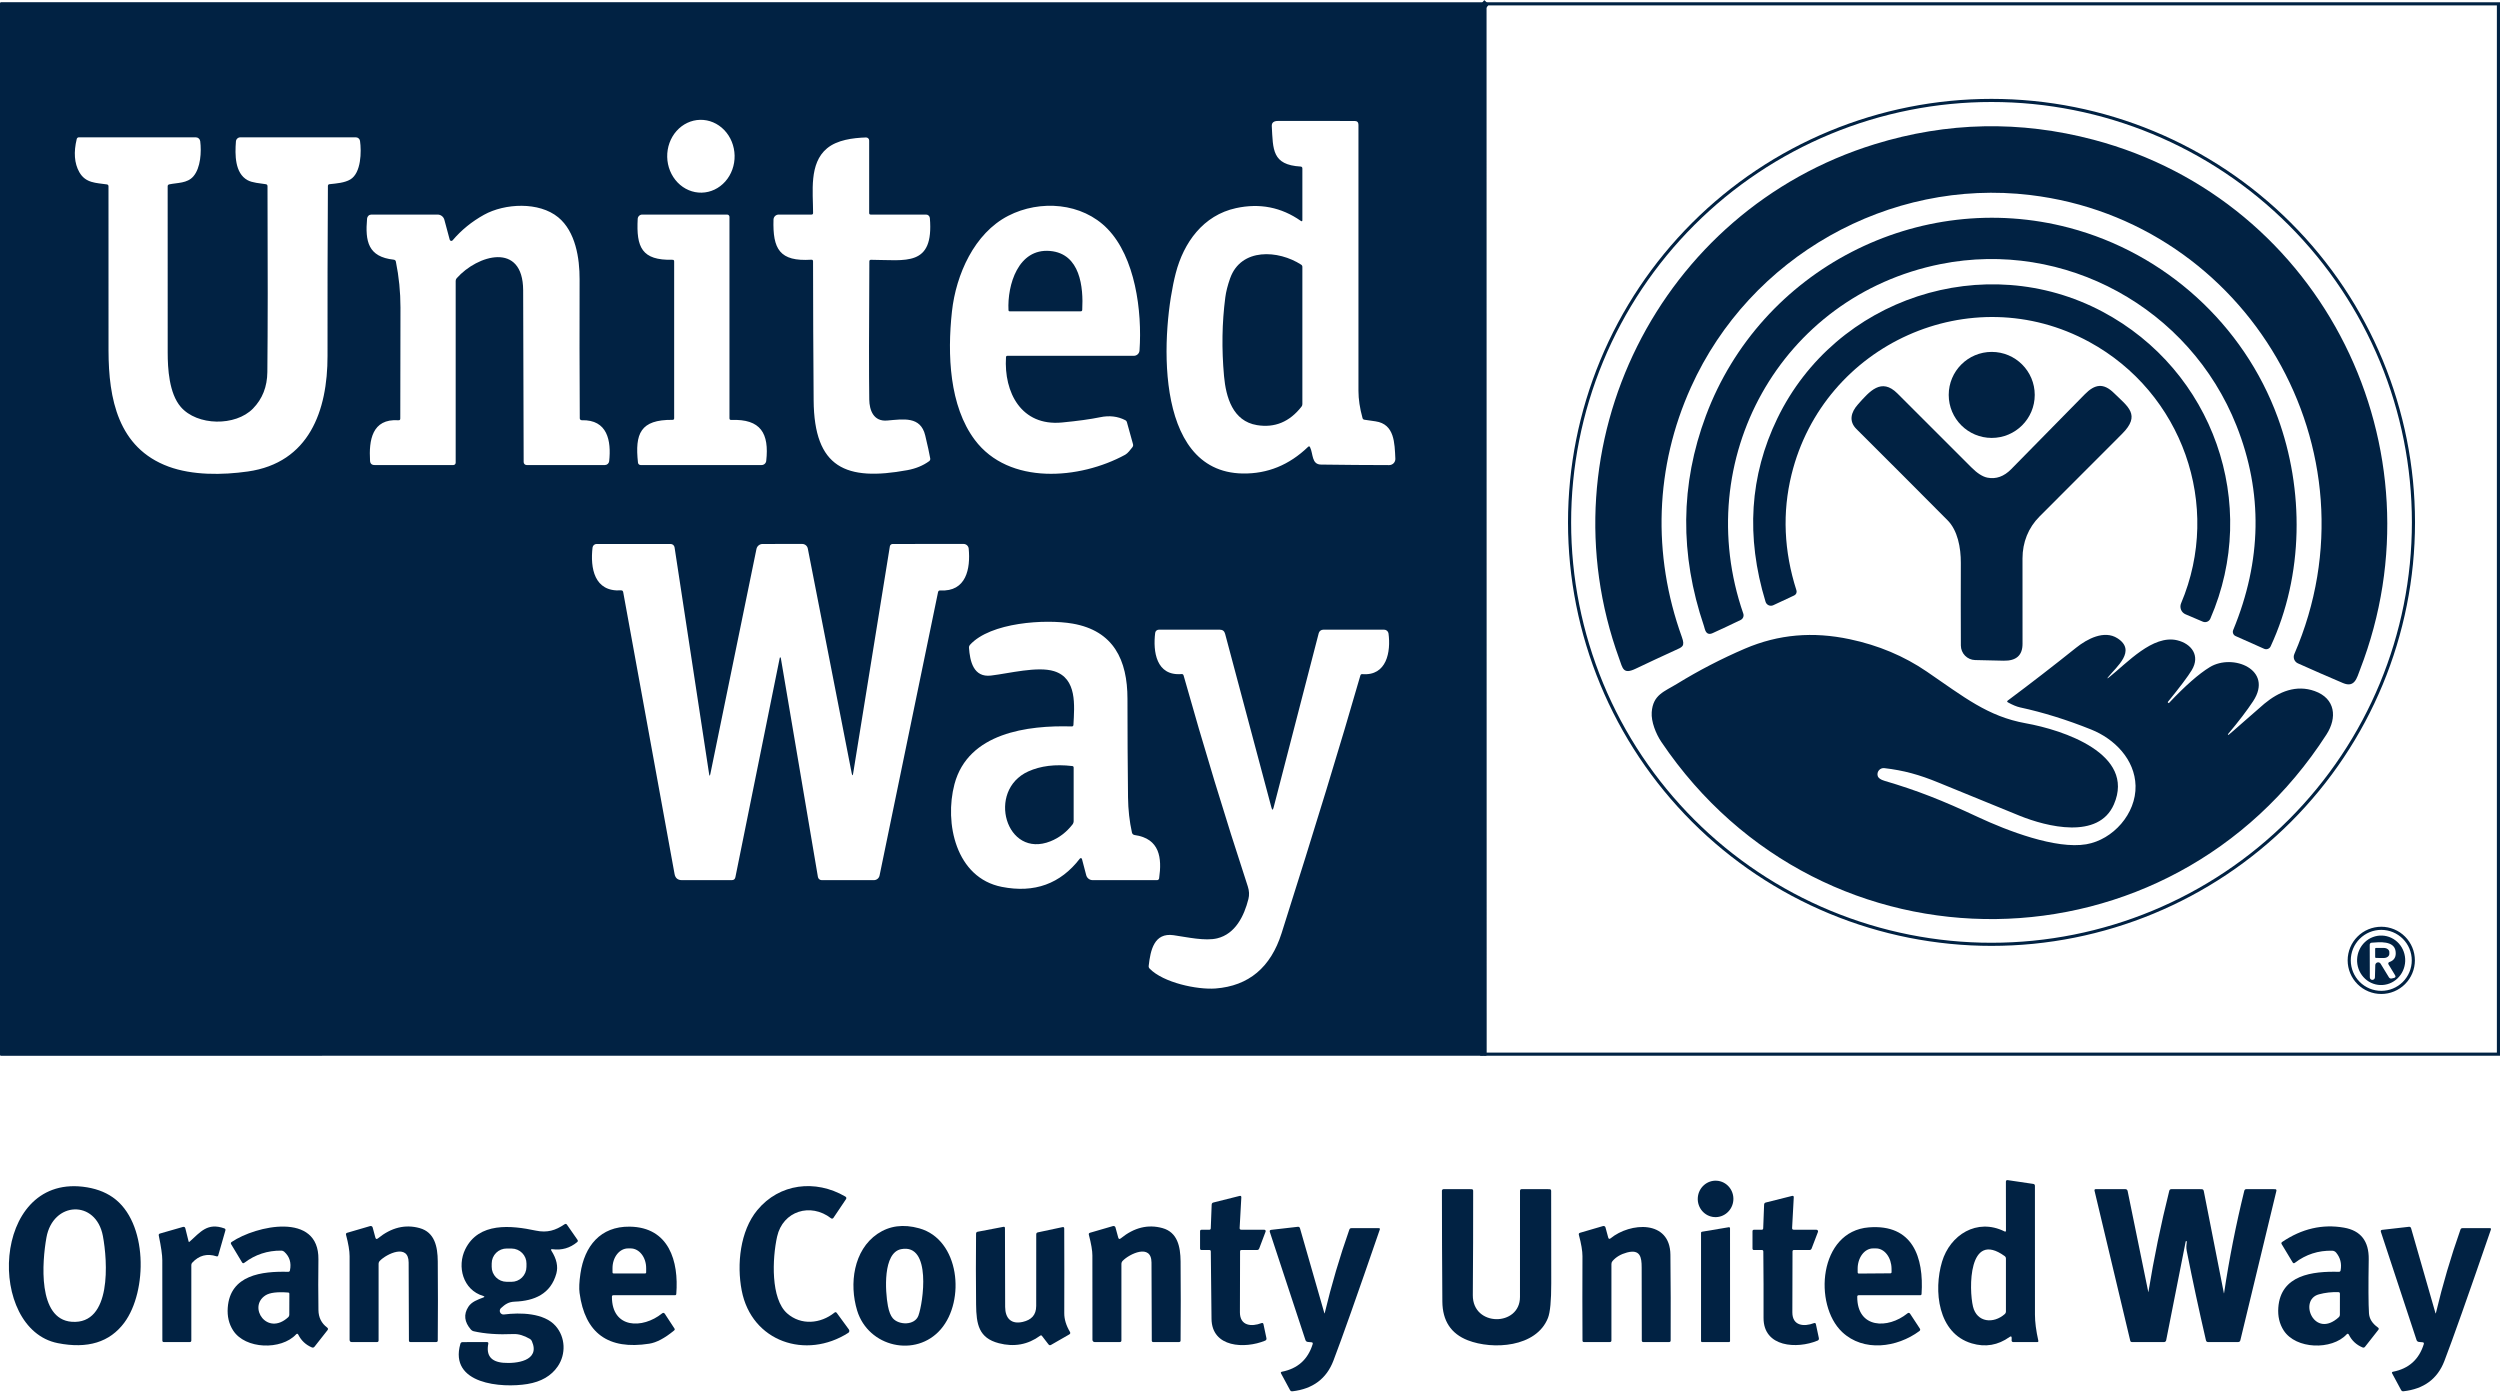 <svg xmlns="http://www.w3.org/2000/svg" width="801" height="446" viewBox="0 0 801 446" fill="none"><path d="M475.25 338.26C475.257 226.273 475.247 114.353 475.22 2.5C475.22 2.087 475.58 1.493 476.3 0.72" stroke="#012243" stroke-width="2"></path><path d="M800.49 337.75L475.75 337.76C475.757 225.94 475.747 114.187 475.72 2.5C475.72 2.428 475.756 2.27 475.917 2.004C476.05 1.785 476.249 1.524 476.521 1.22H800.5V337.74C800.5 337.743 800.5 337.747 800.5 337.75C800.497 337.75 800.493 337.75 800.49 337.75ZM773.27 167.37C773.27 131.515 759.027 97.129 733.674 71.776C708.321 46.423 673.935 32.18 638.08 32.18C620.327 32.18 602.747 35.677 586.345 42.471C569.943 49.265 555.04 59.223 542.486 71.776C529.933 84.33 519.975 99.233 513.181 115.635C506.387 132.037 502.89 149.617 502.89 167.37C502.89 185.123 506.387 202.703 513.181 219.105C519.975 235.507 529.933 250.41 542.486 262.964C555.04 275.517 569.943 285.475 586.345 292.269C602.747 299.063 620.327 302.56 638.08 302.56C673.935 302.56 708.321 288.317 733.674 262.964C759.027 237.611 773.27 203.225 773.27 167.37ZM773.23 307.7C773.23 304.976 772.148 302.364 770.222 300.438C768.296 298.512 765.684 297.43 762.96 297.43C760.236 297.43 757.624 298.512 755.698 300.438C753.772 302.364 752.69 304.976 752.69 307.7C752.69 310.424 753.772 313.036 755.698 314.962C757.624 316.888 760.236 317.97 762.96 317.97C765.684 317.97 768.296 316.888 770.222 314.962C772.148 313.036 773.23 310.424 773.23 307.7Z" stroke="#012243"></path><path d="M476.3 0.72C475.58 1.493 475.22 2.087 475.22 2.5C475.247 114.353 475.257 226.273 475.25 338.26L0.29 338.27C0.097 338.27 0 338.173 0 337.98V1.02C0 0.938 0.032 0.859 0.088 0.801C0.144 0.743 0.22 0.71 0.3 0.71L476.3 0.72ZM224.814 61.727C227.678 61.667 230.399 60.381 232.378 58.15C234.357 55.92 235.432 52.928 235.368 49.834C235.303 46.739 234.103 43.796 232.032 41.65C229.961 39.504 227.189 38.333 224.326 38.393C221.462 38.453 218.741 39.739 216.762 41.97C214.783 44.2 213.708 47.192 213.772 50.286C213.837 53.38 215.037 56.324 217.108 58.47C219.179 60.616 221.951 61.787 224.814 61.727ZM416.76 70.76C410.533 66.393 403.623 65.033 396.03 66.68C385.48 68.97 379.25 77.75 376.72 87.49C372.21 104.83 368.87 151.24 398.17 151.71C406.097 151.837 413.073 148.993 419.1 143.18C419.373 142.92 419.59 142.96 419.75 143.3C420.77 145.42 420.21 148.81 423.24 148.85C430.86 148.957 438.143 149.013 445.09 149.02C445.359 149.02 445.625 148.966 445.872 148.861C446.119 148.756 446.341 148.602 446.527 148.408C446.712 148.214 446.856 147.985 446.949 147.734C447.042 147.484 447.084 147.217 447.07 146.95C446.83 141.98 446.84 135.9 440.74 135C439.587 134.833 438.393 134.66 437.16 134.48C436.84 134.433 436.637 134.253 436.55 133.94C435.683 130.793 435.25 127.897 435.25 125.25C435.25 96.83 435.25 68.41 435.25 39.99C435.25 39.17 434.84 38.76 434.02 38.76C425.92 38.747 417.747 38.743 409.5 38.75C408.093 38.75 407.42 39.307 407.48 40.42C407.89 47.9 407.54 52.82 416.69 53.36C417.083 53.38 417.28 53.59 417.28 53.99V70.5C417.28 70.92 417.107 71.007 416.76 70.76ZM105.6 59.01C107.82 58.78 110.43 58.58 112.24 57.5C115.75 55.41 115.83 48.53 115.35 45.15C115.302 44.83 115.141 44.537 114.897 44.326C114.653 44.115 114.342 43.999 114.02 44H77C76.644 43.999 76.301 44.134 76.04 44.377C75.778 44.619 75.618 44.953 75.59 45.31C75.26 49.53 75.22 55.47 79.3 57.72C80.88 58.59 83.22 58.7 85.17 59.02C85.523 59.073 85.703 59.283 85.71 59.65C85.817 85.837 85.8 105.683 85.66 119.19C85.613 123.91 84.077 127.817 81.05 130.91C75.46 136.63 63.19 136.49 57.92 130.38C54.15 126.01 53.73 118 53.73 113C53.697 95.24 53.693 77.473 53.72 59.7C53.72 59.353 53.89 59.143 54.23 59.07C56.83 58.51 60 58.79 61.96 56.5C64.31 53.76 64.57 48.62 64.15 45.24C64.106 44.897 63.939 44.582 63.679 44.354C63.42 44.125 63.086 44 62.74 44H25.25C25.099 44 24.952 44.051 24.833 44.146C24.713 44.24 24.628 44.371 24.59 44.52C23.557 48.773 23.823 52.307 25.39 55.12C27.41 58.73 30.82 58.57 34.23 59.08C34.583 59.133 34.76 59.34 34.76 59.7C34.733 77.28 34.737 94.857 34.77 112.43C34.81 127.66 37.77 143.52 54.01 149.5C61.66 152.32 71.21 152.23 79.39 151.07C99.05 148.27 104.97 131.6 104.94 114C104.913 95.867 104.953 77.733 105.06 59.6C105.06 59.24 105.24 59.043 105.6 59.01ZM279.07 83.24C290.23 83.28 299.24 85.6 297.93 69.87C297.905 69.564 297.766 69.279 297.542 69.072C297.318 68.864 297.024 68.749 296.72 68.75H278.99C278.65 68.75 278.48 68.58 278.48 68.24V45.02C278.48 44.889 278.454 44.759 278.403 44.638C278.352 44.517 278.277 44.408 278.182 44.316C278.088 44.225 277.977 44.153 277.854 44.106C277.732 44.058 277.601 44.036 277.47 44.04C273.23 44.19 268.24 44.82 264.98 47.53C259.15 52.37 260.52 61.48 260.51 68.23C260.51 68.577 260.34 68.75 260 68.75H249.48C249.051 68.75 248.639 68.917 248.331 69.215C248.023 69.514 247.843 69.921 247.83 70.35C247.55 79.76 249.73 83.87 259.95 83.21C260.317 83.19 260.5 83.363 260.5 83.73C260.513 98.57 260.577 113.41 260.69 128.25C260.85 150 271.09 154.23 290.7 150.64C293.42 150.14 295.753 149.18 297.7 147.76C297.832 147.664 297.934 147.533 297.996 147.381C298.058 147.229 298.077 147.063 298.05 146.9C297.763 145.253 297.227 142.79 296.44 139.51C294.94 133.28 289.47 134.3 284.24 134.74C279.89 135.11 278.56 131.46 278.51 128C278.397 120.14 278.407 105.397 278.54 83.77C278.54 83.417 278.717 83.24 279.07 83.24ZM185.76 134.03C185.673 119.183 185.653 104.34 185.7 89.5C185.73 82.79 184.42 74.19 178.86 69.63C172.71 64.57 161.73 65.12 155.07 68.82C151.163 70.987 147.81 73.717 145.01 77.01C144.948 77.084 144.867 77.138 144.776 77.169C144.685 77.199 144.587 77.203 144.492 77.182C144.398 77.16 144.31 77.113 144.24 77.046C144.169 76.979 144.117 76.894 144.09 76.8L142.37 70.4C142.241 69.926 141.959 69.508 141.569 69.21C141.179 68.912 140.701 68.75 140.21 68.75H118.99C118.644 68.749 118.31 68.879 118.054 69.114C117.799 69.349 117.64 69.673 117.61 70.02C116.96 77.38 117.95 82.3 126.15 83.2C126.53 83.247 126.76 83.457 126.84 83.83C127.82 88.657 128.31 93.553 128.31 98.52C128.317 110.333 128.297 122.197 128.25 134.11C128.25 134.497 128.053 134.677 127.66 134.65C119.13 134.07 118.18 141.17 118.56 147.63C118.613 148.543 119.1 149 120.02 149H145.25C145.449 149 145.64 148.921 145.78 148.78C145.921 148.64 146 148.449 146 148.25V90.01C146 89.677 146.11 89.387 146.33 89.14C152.96 81.67 167.55 77.33 167.62 93C167.7 111.407 167.753 129.753 167.78 148.04C167.78 148.295 167.881 148.539 168.061 148.719C168.241 148.899 168.485 149 168.74 149H193.81C194.148 149 194.475 148.874 194.727 148.647C194.98 148.421 195.141 148.108 195.18 147.77C195.88 141.23 194.67 134.42 186.39 134.64C186.308 134.643 186.227 134.629 186.15 134.599C186.074 134.57 186.004 134.525 185.946 134.469C185.887 134.412 185.84 134.343 185.808 134.268C185.776 134.193 185.76 134.112 185.76 134.03ZM322.79 114H363.29C363.748 114.001 364.19 113.827 364.526 113.513C364.862 113.2 365.067 112.77 365.1 112.31C365.99 99.57 363.69 82.42 354.83 73.3C346.72 64.94 333.27 63.88 323.03 69.15C312.15 74.75 306.31 87.98 305.01 99.75C303.49 113.64 304.18 130.08 312.33 140.95C323.25 155.53 345.96 153.65 360.53 145.69C361.35 145.24 362.2 144.07 362.79 143.33C363.043 143.023 363.117 142.677 363.01 142.29L361.05 135.23C361.018 135.107 360.961 134.992 360.882 134.892C360.803 134.792 360.703 134.71 360.59 134.65C358.163 133.383 355.463 133.06 352.49 133.68C349.337 134.327 345.253 134.89 340.24 135.37C327.22 136.6 321.62 125.76 322.32 114.44C322.34 114.147 322.497 114 322.79 114ZM233.72 134V69.48C233.72 69.384 233.701 69.289 233.664 69.201C233.626 69.112 233.572 69.032 233.503 68.964C233.435 68.896 233.353 68.842 233.263 68.805C233.173 68.769 233.077 68.75 232.98 68.75H205.76C205.392 68.749 205.037 68.89 204.769 69.143C204.501 69.396 204.34 69.742 204.32 70.11C203.83 79.21 205.6 83.47 215.47 83.23C215.823 83.223 216 83.393 216 83.74V134C216 134.353 215.827 134.527 215.48 134.52C205.15 134.42 203.39 138.94 204.41 148.24C204.432 148.448 204.531 148.64 204.688 148.781C204.845 148.921 205.048 148.999 205.26 149H244.02C244.387 149 244.741 148.864 245.015 148.618C245.288 148.373 245.461 148.035 245.5 147.67C246.48 138.88 243.78 134.18 234.29 134.55C233.91 134.57 233.72 134.387 233.72 134ZM227.2 247.99L216.13 175.37C216.082 175.068 215.929 174.793 215.698 174.595C215.467 174.397 215.173 174.289 214.87 174.29H191.14C190.823 174.29 190.517 174.407 190.279 174.619C190.042 174.831 189.889 175.123 189.85 175.44C189.09 181.96 190.36 189.7 198.95 189.15C199.357 189.123 199.597 189.31 199.67 189.71L216.13 280.03C216.37 281.343 217.157 282 218.49 282H234.46C235.107 282 235.493 281.683 235.62 281.05L249.83 210.8C249.83 210.755 249.848 210.712 249.88 210.68C249.912 210.648 249.955 210.63 250 210.63C250.045 210.63 250.088 210.648 250.12 210.68C250.152 210.712 250.17 210.755 250.17 210.8L262.06 280.97C262.107 281.257 262.256 281.518 262.479 281.707C262.703 281.896 262.986 281.999 263.28 282H279.99C280.419 282 280.834 281.852 281.165 281.583C281.497 281.313 281.725 280.938 281.81 280.52L300.55 189.72C300.63 189.34 300.863 189.16 301.25 189.18C309.61 189.67 310.99 182.18 310.37 175.77C310.328 175.362 310.137 174.983 309.834 174.708C309.531 174.433 309.138 174.281 308.73 174.28L286 174.29C285.787 174.29 285.58 174.366 285.417 174.505C285.254 174.644 285.146 174.837 285.11 175.05L273.36 247.74C273.22 248.633 273.063 248.637 272.89 247.75L258.82 175.76C258.739 175.343 258.515 174.966 258.186 174.696C257.858 174.426 257.445 174.279 257.02 174.28L244.34 174.29C243.876 174.289 243.427 174.448 243.068 174.74C242.709 175.032 242.462 175.438 242.37 175.89L227.59 248C227.443 248.707 227.313 248.703 227.2 247.99ZM343.37 232.75C329.37 232.34 310.19 234.73 305.81 251.25C302.53 263.68 306.23 281.27 321 284.16C331.44 286.207 339.77 283.183 345.99 275.09C346.033 275.033 346.091 274.99 346.157 274.964C346.224 274.939 346.296 274.933 346.366 274.946C346.435 274.96 346.5 274.992 346.552 275.041C346.604 275.089 346.641 275.151 346.66 275.22L348.02 280.4C348.138 280.858 348.405 281.263 348.78 281.553C349.154 281.843 349.615 282 350.09 282H370.73C370.889 281.999 371.042 281.941 371.161 281.836C371.281 281.732 371.358 281.587 371.38 281.43C372.32 274.92 371.65 268.68 363.51 267.54C363.31 267.511 363.124 267.421 362.976 267.284C362.827 267.146 362.724 266.967 362.68 266.77C361.887 263.19 361.467 259.433 361.42 255.5C361.3 244.967 361.24 234.437 361.24 223.91C361.24 211.46 356.79 202.08 343.64 199.8C334.93 198.3 317.32 199.38 310.76 206.63C310.54 206.877 310.44 207.167 310.46 207.5C310.76 211.85 311.89 217.12 317.51 216.45C323.34 215.76 332.44 213.39 337.74 215.05C345.14 217.36 344.25 226.03 343.93 232.24C343.91 232.593 343.723 232.763 343.37 232.75ZM407.37 258.74L392.52 203.06C392.287 202.187 391.72 201.75 390.82 201.75H371.28C370.993 201.75 370.716 201.856 370.502 202.046C370.288 202.235 370.152 202.497 370.12 202.78C369.38 208.74 370.42 216.63 378.56 215.97C378.913 215.943 379.137 216.1 379.23 216.44C385.61 239.12 392.467 261.65 399.8 284.03C400.253 285.423 400.317 286.763 399.99 288.05C398.62 293.5 395.79 299.23 390 300.64C386.14 301.58 380.42 300.28 376.02 299.64C369.77 298.74 368.61 304.44 368.04 309.46C368 309.8 368.1 310.093 368.34 310.34C372.71 314.84 383.55 317.16 389.48 316.71C400.087 315.883 407.133 309.98 410.62 299C421.32 265.3 429.733 237.777 435.86 216.43C435.953 216.11 436.167 215.963 436.5 215.99C444.34 216.63 445.66 208.78 444.88 202.97C444.832 202.631 444.665 202.321 444.409 202.097C444.154 201.873 443.827 201.75 443.49 201.75H423.97C423.637 201.75 423.314 201.86 423.052 202.063C422.789 202.266 422.602 202.55 422.52 202.87L408.06 258.74C407.833 259.62 407.603 259.62 407.37 258.74Z" fill="#012243"></path><path d="M756.14 214.59C755.13 217.22 754.46 220.45 750.69 218.85C745.797 216.77 740.983 214.667 736.25 212.54C735.707 212.295 735.282 211.846 735.067 211.291C734.852 210.735 734.864 210.117 735.1 209.57C763.35 144.28 719.92 70.8 650.5 62.49C605.25 57.07 560.71 82.16 541.79 124.05C530.26 149.56 529.33 177.66 538.87 204.11C539.97 207.16 539 207.31 536.63 208.39C532.41 210.317 528.203 212.28 524.01 214.28C520.02 216.18 519.9 214.09 518.8 211.07C493.92 142.61 531.77 67.45 600.66 46.2C623.887 39.033 647.253 38.557 670.76 44.77C744.42 64.23 783.49 143.95 756.14 214.59Z" fill="#012243"></path><path d="M621.78 84.61C570.41 94.89 541.53 147.39 558.55 196.6C558.682 196.987 558.668 197.408 558.511 197.784C558.355 198.16 558.066 198.464 557.7 198.64C554.82 200.04 551.833 201.443 548.74 202.85C547.473 203.43 546.633 202.993 546.22 201.54C546.053 200.953 545.963 200.637 545.95 200.59C538.157 177.617 538.363 155.153 546.57 133.2C564.1 86.3 614.78 60.25 662.99 72.99C693.65 81.09 718.9 103.96 729.79 133.76C738.22 156.85 738.18 184.11 727.51 207.1C727.334 207.476 727.017 207.767 726.628 207.911C726.239 208.055 725.808 208.041 725.43 207.87L716.27 203.79C715.92 203.635 715.645 203.348 715.504 202.992C715.362 202.635 715.364 202.236 715.51 201.88C724.703 179.613 725.06 157.79 716.58 136.41C701.61 98.64 661.48 76.66 621.78 84.61Z" fill="#012243"></path><path d="M336.45 80.41C346.17 81.27 347.14 92.09 346.75 99.26C346.737 99.587 346.567 99.75 346.24 99.75H323.54C323.267 99.75 323.127 99.617 323.12 99.35C322.72 91.32 326.21 79.51 336.45 80.41Z" fill="#012243"></path><path d="M394.13 89.18C397.62 79.33 409.61 80.08 416.89 84.8C417.15 84.967 417.28 85.207 417.28 85.52V129.48C417.28 129.78 417.187 130.05 417 130.29C413.187 135.17 408.433 137.143 402.74 136.21C394.95 134.94 392.79 127.23 392.18 120.5C391.393 111.793 391.53 103.38 392.59 95.26C392.823 93.46 393.337 91.433 394.13 89.18Z" fill="#012243"></path><path d="M574 152.07C571.027 164.197 571.553 176.557 575.58 189.15C575.68 189.46 575.664 189.796 575.535 190.094C575.406 190.393 575.173 190.633 574.88 190.77L568.16 193.91C567.927 194.02 567.674 194.078 567.417 194.08C567.159 194.083 566.904 194.029 566.669 193.924C566.434 193.819 566.224 193.664 566.053 193.47C565.882 193.276 565.755 193.047 565.68 192.8C559.34 171.96 560.597 152.39 569.45 134.09C588.17 95.38 635.9 79.82 673.64 99.86C709.14 118.72 724.17 161.42 708.19 198.22C707.997 198.666 707.635 199.017 707.183 199.197C706.731 199.377 706.227 199.371 705.78 199.18L700.24 196.82C699.586 196.54 699.069 196.013 698.803 195.353C698.537 194.693 698.543 193.955 698.82 193.3C712.11 161.89 699.13 125.77 669.44 109.57C631.48 88.85 584.26 110.26 574 152.07Z" fill="#012243"></path><path d="M638.15 140.31C645.761 140.31 651.93 134.14 651.93 126.53C651.93 118.92 645.761 112.75 638.15 112.75C630.54 112.75 624.37 118.92 624.37 126.53C624.37 134.14 630.54 140.31 638.15 140.31Z" fill="#012243"></path><path d="M653.45 165.5C649.87 169.09 648.02 173.75 648.01 178.9C647.99 188.013 647.993 197.133 648.02 206.26C648.033 209.953 646.02 211.763 641.98 211.69C638.913 211.637 635.853 211.567 632.8 211.48C631.587 211.446 630.436 210.941 629.588 210.071C628.741 209.202 628.265 208.035 628.26 206.82C628.22 198.227 628.217 189.41 628.25 180.37C628.27 175.4 627.21 169.93 624.01 166.71C614.303 156.93 604.567 147.18 594.8 137.46C592.29 134.96 593.04 132.1 595.27 129.59C599.05 125.33 602.78 120.93 607.92 126.05C615.833 133.917 623.727 141.807 631.6 149.72C633.493 151.627 635.217 152.733 636.77 153.04C639.523 153.58 642.053 152.683 644.36 150.35C652.233 142.37 660.097 134.37 667.95 126.35C671.21 123.02 673.97 122.65 677.3 125.92C681.8 130.33 686.02 132.92 679.9 139.02C671.06 147.827 662.243 156.653 653.45 165.5Z" fill="#012243"></path><path d="M675.74 217.01C681.53 212.41 689.76 203.26 697.6 205.15C702.12 206.25 705.06 210.05 702.23 214.73C701.017 216.737 698.463 220.13 694.57 224.91C694.537 224.95 694.537 224.987 694.57 225.02L694.76 225.23C694.772 225.243 694.787 225.253 694.803 225.26C694.82 225.268 694.837 225.271 694.855 225.271C694.873 225.271 694.89 225.268 694.907 225.26C694.923 225.253 694.938 225.243 694.95 225.23C700.13 219.737 704.48 215.913 708 213.76C715.36 209.24 728.55 214.55 721.9 224.67C719.92 227.67 717.257 231.16 713.91 235.14C713.757 235.32 713.8 235.423 714.04 235.45C714.15 235.46 723.74 226.93 725.5 225.47C730.2 221.57 735.73 219.31 741.63 221.42C748.29 223.81 748.87 229.94 745.41 235.32C695.42 312.97 584.14 314.6 532.29 237.7C530.58 235.16 528.99 231.25 529.21 228.18C529.62 222.56 533.22 221.61 537.36 219.07C544.313 214.803 551.547 211.057 559.06 207.83C569.9 203.19 580.9 202.31 592.68 204.81C601.84 206.75 610.057 210.203 617.33 215.17C629.24 223.3 636.85 229.55 649.06 231.74C660.94 233.87 684.34 241.52 677.29 257.73C672.37 269.05 655.81 264.89 647.13 261.38C638.45 257.867 629.777 254.323 621.11 250.75C614.92 248.2 609.92 246.83 603.74 246.11C603.417 246.072 603.089 246.115 602.787 246.234C602.484 246.354 602.216 246.547 602.006 246.795C601.796 247.044 601.651 247.341 601.583 247.659C601.516 247.978 601.529 248.308 601.62 248.62C601.82 249.287 602.54 249.803 603.78 250.17C614.22 253.25 622.26 256.41 633.69 261.76C643.13 266.18 658.74 272.18 668.47 270.5C676.99 269.03 684.45 260.75 684.23 251.75C684.01 243.38 677.58 236.77 669.99 233.73C662.21 230.61 654.623 228.25 647.23 226.65C646.143 226.41 644.847 225.873 643.34 225.04C643.027 224.86 643.013 224.663 643.3 224.45C650.707 218.923 658.007 213.28 665.2 207.52C668.72 204.71 674.2 201.78 678.43 204.5C684.64 208.48 678.11 213.65 675.55 216.82C675.03 217.453 675.093 217.517 675.74 217.01Z" fill="#012243"></path><path d="M329.45 247.17C333.403 245.377 338.103 244.8 343.55 245.44C343.85 245.473 344 245.643 344 245.95V263.06C344 263.473 343.873 263.843 343.62 264.17C341.687 266.643 339.347 268.433 336.6 269.54C322.29 275.28 316.01 253.26 329.45 247.17Z" fill="#012243"></path><path d="M762.602 315.604C761.59 315.563 760.597 315.318 759.678 314.882C758.759 314.446 757.933 313.829 757.248 313.064C756.562 312.3 756.029 311.403 755.681 310.426C755.332 309.45 755.174 308.411 755.216 307.371C755.301 305.269 756.193 303.286 757.698 301.858C759.202 300.43 761.195 299.674 763.238 299.756C764.25 299.797 765.243 300.042 766.162 300.478C767.081 300.914 767.907 301.531 768.592 302.296C769.278 303.06 769.811 303.957 770.159 304.934C770.508 305.91 770.666 306.949 770.624 307.989C770.539 310.091 769.647 312.074 768.142 313.502C766.638 314.93 764.645 315.686 762.602 315.604ZM765.53 308.25C767.137 307.717 767.807 306.543 767.54 304.73C767.05 301.36 762.36 301.83 759.89 302.04C759.47 302.08 759.26 302.31 759.26 302.73L759.29 313.13C759.287 313.347 759.371 313.557 759.523 313.713C759.675 313.868 759.882 313.957 760.1 313.96C760.317 313.963 760.527 313.879 760.683 313.727C760.838 313.575 760.927 313.367 760.93 313.15L761.04 309.23C761.045 309.03 761.114 308.838 761.238 308.681C761.361 308.524 761.533 308.412 761.726 308.361C761.919 308.311 762.123 308.324 762.308 308.399C762.493 308.475 762.648 308.609 762.75 308.78L765.41 313.14C765.496 313.285 765.627 313.399 765.783 313.465C765.939 313.532 766.113 313.548 766.28 313.51L766.98 313.35C767.533 313.223 767.663 312.92 767.37 312.44L765.27 308.98C765.231 308.916 765.207 308.843 765.199 308.769C765.191 308.694 765.2 308.619 765.225 308.549C765.25 308.479 765.29 308.415 765.343 308.363C765.396 308.312 765.46 308.273 765.53 308.25Z" fill="#012243"></path><path d="M761 303.98C761 303.944 761.007 303.908 761.021 303.874C761.036 303.841 761.056 303.811 761.083 303.785C761.109 303.76 761.14 303.741 761.174 303.728C761.208 303.715 761.244 303.709 761.28 303.71L763.8 303.72C764.264 303.723 764.708 303.864 765.034 304.114C765.361 304.363 765.543 304.7 765.54 305.05V305.63C765.539 305.803 765.492 305.975 765.403 306.134C765.314 306.294 765.184 306.439 765.02 306.561C764.857 306.682 764.663 306.778 764.451 306.843C764.238 306.909 764.01 306.941 763.78 306.94L761.26 306.93C761.19 306.927 761.124 306.898 761.076 306.848C761.027 306.797 761 306.73 761 306.66V303.98Z" fill="#012243"></path><path d="M642.71 394.25L642.69 378.65C642.69 378.23 642.897 378.053 643.31 378.12L651.44 379.32C651.807 379.373 651.99 379.583 651.99 379.95C651.997 393.73 652 407.493 652 421.24C652 423.56 652.36 426.337 653.08 429.57C653.14 429.857 653.023 430 652.73 430L645 429.99C644.936 429.99 644.873 429.977 644.814 429.952C644.755 429.928 644.702 429.891 644.657 429.846C644.612 429.8 644.577 429.746 644.554 429.687C644.53 429.627 644.519 429.564 644.52 429.5L644.54 428.73C644.553 428.15 644.327 428.03 643.86 428.37C640.147 431.03 636.11 431.713 631.75 430.42C620.83 427.18 619.48 413.44 622.23 404.25C624.8 395.67 633.41 390.17 642.24 394.54C642.553 394.693 642.71 394.597 642.71 394.25ZM642.28 402.44C630.61 394.02 630.81 413.08 632.15 418.64C633.39 423.74 638.73 424.23 642.35 421.01C642.583 420.81 642.7 420.557 642.7 420.25V403.26C642.7 402.913 642.56 402.64 642.28 402.44Z" fill="#012243"></path><path d="M543.974 383.732C543.749 386.949 546.117 389.736 549.263 389.956C552.409 390.176 555.141 387.746 555.366 384.528C555.591 381.311 553.223 378.524 550.077 378.304C546.932 378.084 544.199 380.514 543.974 383.732Z" fill="#012243"></path><path d="M18.5 430.34C-4.19 425.83 -2.79 376.86 26.49 380.22C30.297 380.66 33.51 381.793 36.13 383.62C47.46 391.53 47.25 413.76 39.84 423.76C35.187 430.047 28.073 432.24 18.5 430.34ZM22.98 423.5C35.92 424.47 34.46 403.93 32.96 395.98C30.74 384.28 16.94 384.86 14.87 396.55C13.52 404.14 11.96 422.68 22.98 423.5Z" fill="#012243"></path><path d="M266.27 390.34C259.74 385.26 250.81 387.97 248.98 396.23C247.43 403.23 246.9 416.14 252.21 420.81C256.65 424.72 262.91 424.14 267.36 420.57C267.64 420.343 267.89 420.377 268.11 420.67L271.98 425.96C272.042 426.044 272.086 426.14 272.11 426.242C272.134 426.344 272.136 426.45 272.118 426.552C272.099 426.654 272.059 426.751 272.001 426.837C271.943 426.923 271.868 426.995 271.78 427.05C258.25 435.7 240.81 429.92 237.64 413.47C236.04 405.19 237.09 394.43 242.65 387.71C249.71 379.17 261.24 377.79 270.82 383.36C271.213 383.593 271.28 383.897 271.02 384.27L267.02 390.22C266.98 390.279 266.929 390.329 266.869 390.368C266.809 390.406 266.741 390.431 266.671 390.443C266.601 390.454 266.529 390.451 266.46 390.433C266.391 390.415 266.326 390.384 266.27 390.34Z" fill="#012243"></path><path d="M471.89 414.98C471.82 425.17 487.01 425.08 487 415.55C487 404.263 487.003 392.933 487.01 381.56C487.017 381.187 487.203 381 487.57 381L496.42 381.01C496.8 381.01 496.99 381.2 496.99 381.58C496.99 391.453 497 401.307 497.02 411.14C497.027 416.747 496.677 420.453 495.97 422.26C492.26 431.72 478.27 432.54 470.29 429.43C464.897 427.33 462.177 423.187 462.13 417C462.043 405.147 461.997 393.323 461.99 381.53C461.99 381.389 462.047 381.255 462.148 381.155C462.249 381.056 462.387 381 462.53 381L471.46 381.01C471.82 381.01 472 381.19 472 381.55C472.013 392.717 471.977 403.86 471.89 414.98Z" fill="#012243"></path><path d="M688.35 413.96C690.123 403.067 692.35 392.263 695.03 381.55C695.123 381.183 695.36 381 695.74 381L705.37 381.01C705.777 381.01 706.017 381.207 706.09 381.6L712.53 414.34C712.53 414.348 712.533 414.356 712.539 414.361C712.544 414.367 712.552 414.37 712.56 414.37C712.568 414.37 712.576 414.367 712.581 414.361C712.587 414.356 712.59 414.348 712.59 414.34C714.243 403.307 716.403 392.37 719.07 381.53C719.157 381.177 719.383 381 719.75 381L728.89 381.01C729.29 381.01 729.443 381.203 729.35 381.59L717.81 429.42C717.717 429.8 717.477 429.99 717.09 429.99L707.51 430C707.11 430 706.867 429.803 706.78 429.41C704.573 419.877 702.52 410.32 700.62 400.74C700.41 399.7 700.53 398.83 700.65 397.81C700.648 397.768 700.632 397.728 700.603 397.697C700.575 397.666 700.537 397.646 700.496 397.64C700.454 397.634 700.412 397.643 700.376 397.665C700.341 397.687 700.314 397.72 700.3 397.76L694.04 429.43C694.01 429.591 693.924 429.736 693.798 429.84C693.672 429.944 693.513 430.001 693.35 430L683.08 429.99C682.78 429.99 682.597 429.847 682.53 429.56L671.09 381.53C671.01 381.177 671.15 381 671.51 381H680.92C681.353 381 681.613 381.213 681.7 381.64L688.31 413.96C688.323 414.027 688.337 414.027 688.35 413.96Z" fill="#012243"></path><path d="M387.46 400.5L385.01 400.51C384.67 400.517 384.5 400.35 384.5 400.01V394.51C384.5 394.177 384.667 394.01 385 394.01H387.45C387.757 394.01 387.917 393.857 387.93 393.55L388.22 385.97C388.233 385.597 388.42 385.367 388.78 385.28L397.15 383.18C397.55 383.08 397.74 383.237 397.72 383.65L397.18 393.45C397.16 393.817 397.337 394 397.71 394L405.08 394.01C405.151 394.009 405.222 394.025 405.285 394.058C405.349 394.09 405.404 394.137 405.445 394.195C405.486 394.253 405.513 394.32 405.522 394.391C405.532 394.461 405.524 394.533 405.5 394.6L403.46 400C403.333 400.34 403.09 400.507 402.73 400.5H397.78C397.473 400.5 397.32 400.653 397.32 400.96C397.28 407.487 397.263 413.997 397.27 420.49C397.28 424.85 401.02 425.14 404.16 423.93C404.52 423.797 404.74 423.917 404.82 424.29L405.76 428.73C405.847 429.13 405.697 429.407 405.31 429.56C398.93 432.19 388.24 431.85 388.17 422.51C388.11 415.323 388.033 408.14 387.94 400.96C387.933 400.647 387.773 400.493 387.46 400.5Z" fill="#012243"></path><path d="M564.47 400.5L562.01 400.51C561.67 400.517 561.5 400.35 561.5 400.01V394.51C561.5 394.177 561.667 394.01 562 394.01H564.45C564.757 394.01 564.917 393.857 564.93 393.55L565.22 385.97C565.233 385.597 565.42 385.367 565.78 385.28L574.15 383.18C574.557 383.08 574.747 383.237 574.72 383.65L574.19 393.45C574.17 393.817 574.343 394 574.71 394L581.98 394.01C582.065 394.009 582.149 394.029 582.225 394.068C582.301 394.107 582.366 394.165 582.414 394.235C582.462 394.305 582.493 394.386 582.503 394.47C582.512 394.555 582.501 394.641 582.47 394.72L580.45 400.01C580.323 400.343 580.08 400.51 579.72 400.51L574.78 400.5C574.48 400.5 574.327 400.653 574.32 400.96C574.28 407.487 574.263 413.997 574.27 420.49C574.27 424.85 578.02 425.13 581.16 423.94C581.52 423.8 581.74 423.92 581.82 424.3L582.76 428.72C582.84 429.113 582.697 429.387 582.33 429.54C575.8 432.26 565 431.71 565.04 422.26C565.067 415.167 565.043 408.073 564.97 400.98C564.963 400.653 564.797 400.493 564.47 400.5Z" fill="#012243"></path><path d="M176.68 400.75C178.34 403.357 178.867 405.78 178.26 408.02C176.46 414.58 171.23 416.82 164.91 417.05C162.93 417.13 161.87 417.88 160.51 419.12C160.325 419.289 160.199 419.513 160.15 419.759C160.101 420.005 160.132 420.261 160.238 420.488C160.343 420.715 160.519 420.903 160.739 421.024C160.959 421.145 161.211 421.192 161.46 421.16C166.68 420.49 174.34 420.63 178.03 424.85C181.18 428.45 181.39 433.84 178.71 437.78C176.637 440.827 173.393 442.713 168.98 443.44C160.74 444.8 143.8 443.52 147.5 430.57C147.607 430.197 147.857 430.01 148.25 430.01L156 430C156.373 430 156.523 430.183 156.45 430.55C155.717 434.263 157.313 436.29 161.24 436.63C165.23 436.97 173.26 436.13 170.4 429.68C170.27 429.387 170.049 429.142 169.77 428.98C167.857 427.873 166.1 427.357 164.5 427.43C159.593 427.65 155.343 427.35 151.75 426.53C151.412 426.452 151.107 426.266 150.88 426C148.773 423.573 148.493 421.15 150.04 418.73C151.09 417.08 153.04 416.41 154.85 415.72C155.323 415.533 155.317 415.37 154.83 415.23C148.25 413.27 146.39 405.72 149.07 400.26C153.38 391.49 163.82 392.62 171.64 394.28C175.34 395.06 177.97 394.24 180.9 392.25C181.2 392.05 181.453 392.1 181.66 392.4L185.01 397.22C185.21 397.507 185.177 397.76 184.91 397.98C182.623 399.88 179.99 400.637 177.01 400.25C176.537 400.183 176.427 400.35 176.68 400.75ZM168.684 404.849C168.688 404.221 168.569 403.599 168.333 403.017C168.096 402.435 167.748 401.906 167.307 401.459C166.867 401.012 166.342 400.656 165.764 400.412C165.186 400.168 164.565 400.04 163.937 400.035L162.357 400.024C161.09 400.016 159.87 400.511 158.968 401.401C158.065 402.291 157.553 403.503 157.544 404.771L157.536 405.871C157.532 406.499 157.651 407.121 157.887 407.703C158.124 408.284 158.472 408.814 158.913 409.261C159.353 409.708 159.878 410.063 160.456 410.308C161.034 410.552 161.655 410.68 162.283 410.684L163.863 410.695C165.13 410.704 166.35 410.209 167.252 409.319C168.155 408.429 168.667 407.216 168.676 405.949L168.684 404.849Z" fill="#012243"></path><path d="M121.1 396.77C125.38 393.29 129.84 392.197 134.48 393.49C139.25 394.83 140.22 399.36 140.26 404.15C140.333 412.59 140.333 421.03 140.26 429.47C140.26 429.817 140.087 429.99 139.74 429.99L131.52 430C131.193 430 131.027 429.833 131.02 429.5C131 421.153 130.97 412.82 130.93 404.5C130.91 398.31 123.82 401.76 121.7 403.97C121.433 404.243 121.3 404.573 121.3 404.96V429.47C121.3 429.823 121.123 430 120.77 430H112.73C112.257 430 112.017 429.76 112.01 429.28C111.997 420.4 111.997 411.473 112.01 402.5C112.01 400.793 111.63 398.507 110.87 395.64C110.777 395.3 110.903 395.08 111.25 394.98L118.6 392.83C118.683 392.807 118.769 392.8 118.855 392.811C118.94 392.821 119.022 392.848 119.097 392.889C119.171 392.931 119.236 392.987 119.288 393.054C119.34 393.121 119.378 393.198 119.4 393.28L120.27 396.51C120.41 397.023 120.687 397.11 121.1 396.77Z" fill="#012243"></path><path d="M359.1 396.77C363.38 393.29 367.84 392.197 372.48 393.49C377.25 394.83 378.21 399.36 378.26 404.15C378.333 412.59 378.333 421.03 378.26 429.47C378.26 429.817 378.087 429.99 377.74 429.99L369.53 430C369.197 430 369.03 429.833 369.03 429.5C368.997 421.153 368.967 412.823 368.94 404.51C368.91 398.31 361.82 401.76 359.7 403.98C359.443 404.25 359.3 404.605 359.3 404.97V429.47C359.3 429.817 359.127 429.99 358.78 429.99L350.74 430C350.549 430 350.366 429.925 350.231 429.792C350.096 429.659 350.02 429.478 350.02 429.29C350 420.31 349.993 411.297 350 402.25C350.007 400.763 349.63 398.553 348.87 395.62C348.783 395.28 348.91 395.063 349.25 394.97L356.6 392.83C356.683 392.807 356.769 392.8 356.855 392.811C356.94 392.821 357.022 392.848 357.097 392.889C357.171 392.931 357.236 392.987 357.288 393.054C357.34 393.121 357.378 393.198 357.4 393.28L358.28 396.51C358.413 397.017 358.687 397.103 359.1 396.77Z" fill="#012243"></path><path d="M516.05 396.75C522.3 391.65 535.08 390.74 535.2 402C535.3 411.153 535.327 420.307 535.28 429.46C535.28 429.82 535.1 430 534.74 430H526.55C526.203 430 526.03 429.827 526.03 429.48C525.99 421.667 525.977 413.88 525.99 406.12C526 402.71 525.48 400.2 521.29 401.3C519.317 401.827 517.77 402.74 516.65 404.04C516.417 404.313 516.3 404.63 516.3 404.99V429.47C516.3 429.817 516.127 429.99 515.78 429.99L507.53 430C507.197 430 507.03 429.833 507.03 429.5C506.983 420.48 506.98 411.48 507.02 402.5C507.027 400.833 506.643 398.55 505.87 395.65C505.777 395.303 505.903 395.08 506.25 394.98L513.6 392.83C513.682 392.805 513.769 392.797 513.854 392.806C513.939 392.815 514.021 392.841 514.096 392.882C514.171 392.923 514.236 392.979 514.288 393.045C514.34 393.112 514.378 393.188 514.4 393.27L515.27 396.5C515.403 396.98 515.663 397.063 516.05 396.75Z" fill="#012243"></path><path d="M60.74 397.84C64.26 394.7 66.45 391.66 71.86 393.57C72.193 393.69 72.31 393.92 72.21 394.26L69.93 402.21C69.85 402.51 69.66 402.613 69.36 402.52C66.347 401.54 63.757 402.223 61.59 404.57C61.397 404.777 61.3 405.02 61.3 405.3V429.47C61.3 429.823 61.123 430 60.77 430H52.52C52.187 430 52.02 429.83 52.02 429.49C51.993 420.897 51.987 412.32 52 403.76C52 402.12 51.623 399.49 50.87 395.87C50.803 395.53 50.937 395.313 51.27 395.22L58.58 393.12C59.013 392.993 59.283 393.15 59.39 393.59L60.42 397.74C60.473 397.947 60.58 397.98 60.74 397.84Z" fill="#012243"></path><path d="M92.9 407.04C93.4 404.593 92.787 402.597 91.06 401.05C90.809 400.825 90.482 400.7 90.14 400.7C85.727 400.653 81.773 401.953 78.28 404.6C77.987 404.82 77.743 404.773 77.55 404.46L74.06 398.65C73.887 398.357 73.943 398.113 74.23 397.92C82.06 392.65 102.22 388.21 102.02 403.49C101.947 408.917 101.95 414.34 102.03 419.76C102.063 422.113 102.993 423.977 104.82 425.35C105.14 425.597 105.177 425.877 104.93 426.19L100.78 431.47C100.54 431.777 100.243 431.853 99.89 431.7C97.957 430.873 96.52 429.52 95.58 427.64C95.387 427.267 95.147 427.233 94.86 427.54C90.12 432.64 78.58 432.34 74.69 426.27C73.343 424.177 72.77 421.747 72.97 418.98C73.72 408.45 83.97 407.27 92.33 407.49C92.65 407.497 92.84 407.347 92.9 407.04ZM85.05 415.04C79.3 418.75 85.58 428.24 92.35 422.03C92.577 421.823 92.69 421.567 92.69 421.26L92.71 414.54C92.71 414.287 92.587 414.15 92.34 414.13C88.847 413.857 86.417 414.16 85.05 415.04Z" fill="#012243"></path><path d="M196.06 415.46C196.03 425.74 205.89 425.85 212.11 420.83C212.47 420.537 212.777 420.583 213.03 420.97L216.08 425.63C216.247 425.877 216.217 426.093 215.99 426.28C213.003 428.747 210.347 430.16 208.02 430.52C194.853 432.58 187.41 427.157 185.69 414.25C185.49 412.79 185.583 410.727 185.97 408.06C187.25 399.26 192.38 392.9 201.74 393.02C214.38 393.18 217.52 404.13 216.68 414.59C216.653 414.857 216.507 414.99 216.24 414.99H196.53C196.217 414.99 196.06 415.147 196.06 415.46ZM196.54 408.01H206.74C206.817 408.01 206.891 407.979 206.945 407.925C206.999 407.871 207.03 407.797 207.03 407.72V406.29C207.03 404.619 206.506 403.017 205.574 401.835C204.642 400.654 203.378 399.99 202.06 399.99H201.22C199.902 399.99 198.638 400.654 197.706 401.835C196.774 403.017 196.25 404.619 196.25 406.29V407.72C196.25 407.797 196.281 407.871 196.335 407.925C196.389 407.979 196.463 408.01 196.54 408.01Z" fill="#012243"></path><path d="M301.43 425.9C293.49 435.1 278.21 431.64 274.63 419.9C272.03 411.34 273.47 400.54 281.15 395.32C284.977 392.727 289.43 392.137 294.51 393.55C307.48 397.15 309.38 416.69 301.43 425.9ZM294.26 421.53C295.75 417.5 298.57 398.38 288.77 400.22C282.83 401.33 283.6 413.72 284.49 418.43C284.837 420.237 285.353 421.543 286.04 422.35C287.97 424.62 293.08 424.72 294.26 421.53Z" fill="#012243"></path><path d="M333.28 427.95C329.347 430.837 324.93 431.643 320.03 430.37C313.6 428.69 312.81 424.33 312.74 418C312.66 410.42 312.657 402.84 312.73 395.26C312.737 394.92 312.907 394.717 313.24 394.65L321.49 393.08C321.823 393.013 321.99 393.153 321.99 393.5C321.99 401.94 322.01 410.35 322.05 418.73C322.07 422.42 324.02 424.4 327.72 423.53C330.4 422.9 332 421.4 332 418.41C332 410.75 332.003 403.11 332.01 395.49C332.01 395.137 332.183 394.923 332.53 394.85L340.43 393.17C340.797 393.097 340.98 393.247 340.98 393.62C341.02 402.7 341.023 411.74 340.99 420.74C340.983 422.68 341.587 424.673 342.8 426.72C343.013 427.073 342.94 427.353 342.58 427.56L336.76 430.9C336.433 431.087 336.157 431.03 335.93 430.73L333.85 428.03C333.683 427.817 333.493 427.79 333.28 427.95Z" fill="#012243"></path><path d="M424.44 420.72C426.607 411.673 429.233 402.763 432.32 393.99C432.433 393.657 432.663 393.493 433.01 393.5H441.74C442.073 393.5 442.187 393.657 442.08 393.97C434.88 414.897 429.927 428.897 427.22 435.97C425.013 441.737 420.643 445.003 414.11 445.77C413.743 445.817 413.477 445.68 413.31 445.36L410.46 440.07C410.293 439.757 410.383 439.567 410.73 439.5C415.777 438.52 419.06 435.573 420.58 430.66C420.693 430.293 420.557 430.093 420.17 430.06L419.06 429.96C418.647 429.92 418.377 429.703 418.25 429.31L406.86 394.74C406.72 394.32 406.87 394.087 407.31 394.04L415.79 393.07C416.17 393.023 416.413 393.183 416.52 393.55L424.32 420.72C424.36 420.873 424.4 420.873 424.44 420.72Z" fill="#012243"></path><path d="M595.06 415.46C595.02 425.73 604.9 425.86 611.11 420.83C611.47 420.537 611.777 420.583 612.03 420.97L615.1 425.65C615.313 425.97 615.267 426.247 614.96 426.48C607.8 431.78 597.08 433.25 590.23 426.79C580.96 418.03 582.72 394.53 598.77 393.25C612.87 392.13 616.43 402.87 615.67 414.57C615.657 414.85 615.507 414.99 615.22 414.99H595.53C595.217 414.99 595.06 415.147 595.06 415.46ZM595.57 408.05L605.7 407.97C605.748 407.97 605.796 407.96 605.84 407.942C605.884 407.923 605.925 407.895 605.958 407.861C605.992 407.827 606.018 407.786 606.036 407.741C606.053 407.696 606.061 407.648 606.06 407.6L606.05 406.48C606.034 404.746 605.496 403.088 604.554 401.871C603.613 400.654 602.345 399.977 601.03 399.99H600.1C599.448 399.994 598.803 400.168 598.203 400.502C597.603 400.836 597.059 401.323 596.603 401.935C596.147 402.547 595.787 403.273 595.545 404.07C595.302 404.867 595.182 405.72 595.19 406.58L595.2 407.7C595.201 407.747 595.212 407.794 595.231 407.837C595.251 407.88 595.278 407.919 595.313 407.952C595.347 407.984 595.387 408.01 595.431 408.026C595.476 408.043 595.523 408.051 595.57 408.05Z" fill="#012243"></path><path d="M749.93 407.03C750.323 404.863 749.847 402.967 748.5 401.34C748.346 401.155 748.156 401.004 747.942 400.899C747.728 400.794 747.496 400.736 747.26 400.73C742.8 400.617 738.807 401.907 735.28 404.6C734.987 404.827 734.747 404.78 734.56 404.46L731.05 398.63C730.877 398.35 730.93 398.113 731.21 397.92C737.503 393.66 744.107 392.133 751.02 393.34C756.387 394.28 759.027 397.663 758.94 403.49C758.807 412.01 758.833 417.763 759.02 420.75C759.127 422.53 760.087 424.06 761.9 425.34C762.2 425.553 762.237 425.803 762.01 426.09L757.76 431.5C757.54 431.78 757.267 431.85 756.94 431.71C754.98 430.89 753.527 429.533 752.58 427.64C752.387 427.26 752.143 427.227 751.85 427.54C747.12 432.64 735.58 432.34 731.69 426.27C730.343 424.177 729.77 421.743 729.97 418.97C730.72 408.44 740.99 407.27 749.36 407.49C749.68 407.497 749.87 407.343 749.93 407.03ZM743 414.7C736.27 416.49 741.5 429.23 749.36 422.02C749.587 421.82 749.7 421.567 749.7 421.26L749.71 414.5C749.71 414.18 749.55 414.013 749.23 414C747.09 413.927 745.013 414.16 743 414.7Z" fill="#012243"></path><path d="M780.46 420.71C782.62 411.63 785.243 402.713 788.33 393.96C788.437 393.653 788.653 393.5 788.98 393.5H797.74C798.073 393.5 798.187 393.657 798.08 393.97C790.707 415.397 785.733 429.443 783.16 436.11C780.96 441.81 776.6 445.027 770.08 445.76C769.727 445.8 769.467 445.663 769.3 445.35L766.46 440.07C766.293 439.757 766.383 439.567 766.73 439.5C771.777 438.52 775.06 435.573 776.58 430.66C776.693 430.293 776.557 430.093 776.17 430.06L775.06 429.96C774.647 429.92 774.377 429.703 774.25 429.31L762.84 394.7C762.713 394.307 762.853 394.087 763.26 394.04L771.79 393.07C772.17 393.023 772.413 393.183 772.52 393.55L780.32 420.71C780.367 420.89 780.413 420.89 780.46 420.71Z" fill="#012243"></path><path d="M554.3 393.52L554.31 429.67C554.31 429.758 554.275 429.842 554.213 429.903C554.151 429.965 554.068 430 553.98 430H545.34C545.253 430 545.169 429.965 545.107 429.903C545.045 429.842 545.01 429.758 545.01 429.67V394.98C545.009 394.901 545.037 394.823 545.088 394.763C545.14 394.702 545.211 394.662 545.29 394.65L553.92 393.2C553.967 393.193 554.014 393.196 554.059 393.209C554.105 393.221 554.147 393.244 554.183 393.274C554.219 393.304 554.248 393.342 554.268 393.384C554.288 393.427 554.299 393.473 554.3 393.52Z" fill="#012243"></path></svg>